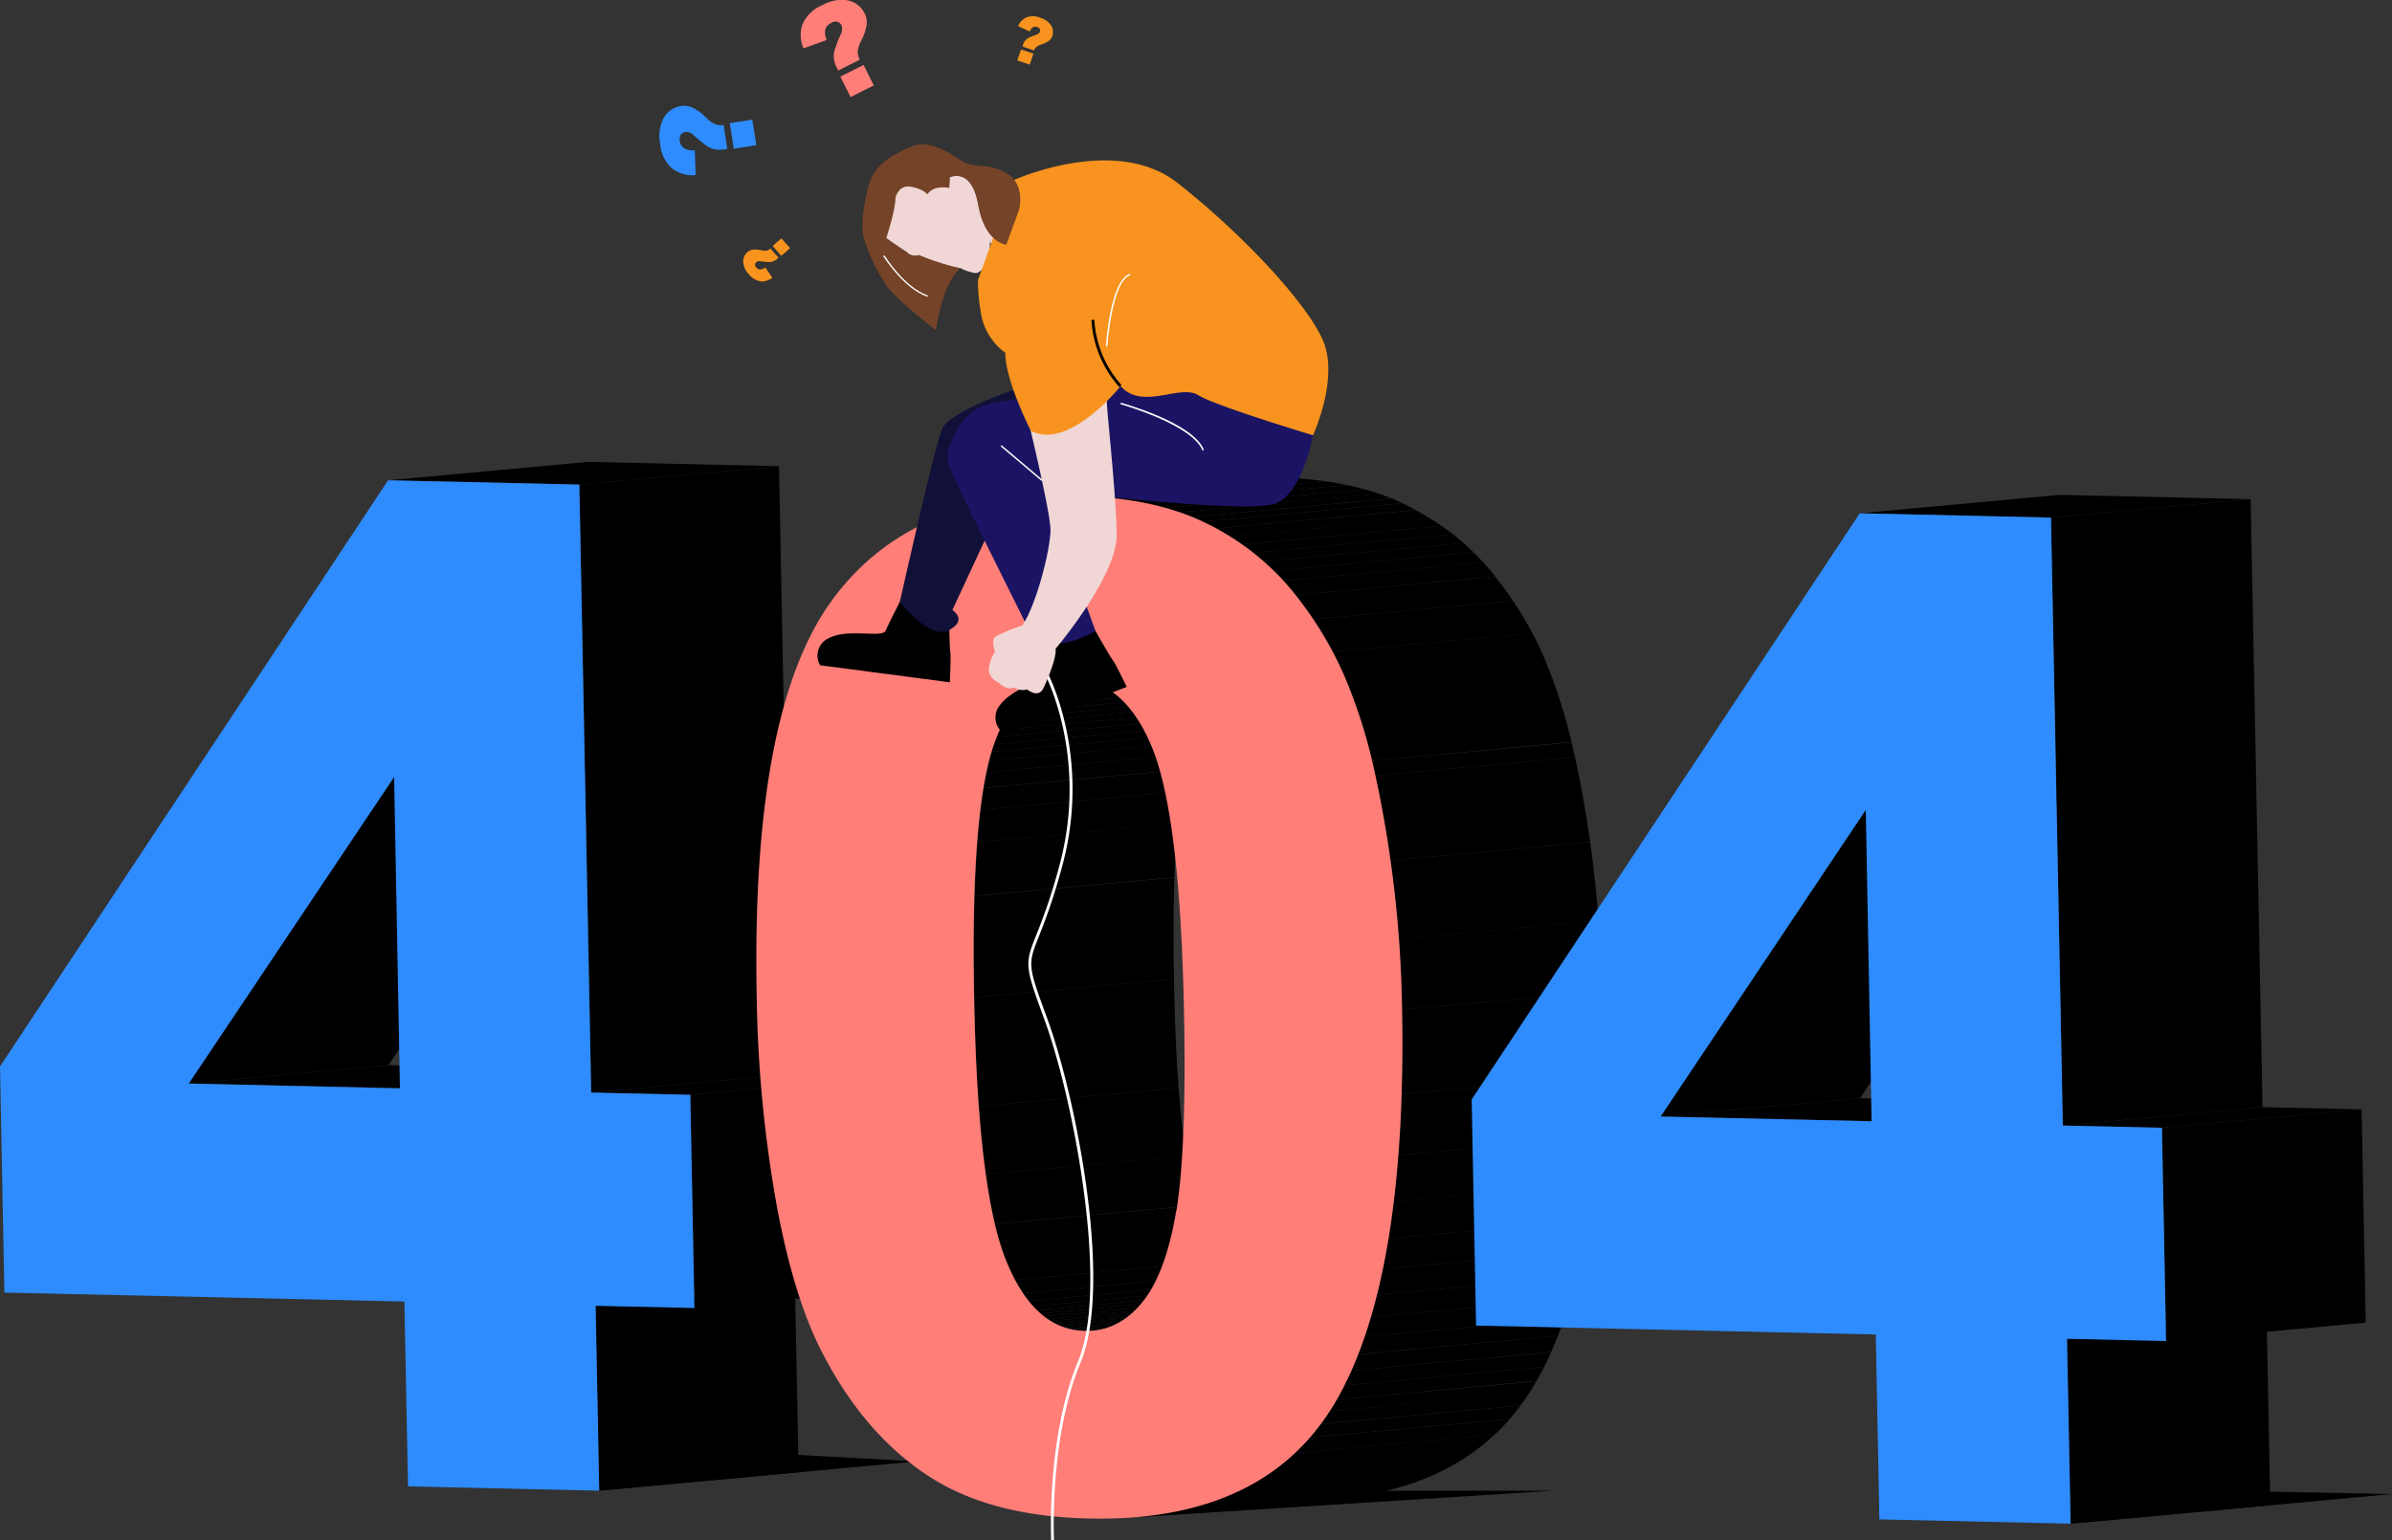 <svg xmlns="http://www.w3.org/2000/svg" xmlns:xlink="http://www.w3.org/1999/xlink" viewBox="0 0 411.74 265.2"><rect x="0" y="0" width="411.74" height="265.2" fill="#333333" stroke="none"/><defs><style>.cls-1{fill:none;}.cls-2{fill:#f0d7d5;}.cls-3{isolation:isolate;}.cls-4{fill:#2e8cff;}.cls-5{clip-path:url(#clip-path);}.cls-6{clip-path:url(#clip-path-2);}.cls-7{clip-path:url(#clip-path-3);}.cls-8{fill:#ff7e78;}.cls-9{fill:#111038;}.cls-10{fill:#1b1464;}.cls-11{fill:#fff;}.cls-12{fill:#f7931e;}.cls-13{fill:#754328;}</style><clipPath id="clip-path"><path class="cls-1" d="M182.77,116.87l34.37-3.17q-8.13.75-11.74,11.54-3.94,11.83-3.31,44,.65,32.53,5.46,44.54T221.09,226a11.17,11.17,0,0,0,1.42-.05l-34.38,3.17a11,11,0,0,1-1.42,0Q178,229,173.17,217t-5.45-44.54q-.63-32.19,3.31-44Q174.63,117.63,182.77,116.87Z"/></clipPath><clipPath id="clip-path-2"><path class="cls-1" d="M176.53,85.63l34.37-3.17a73.42,73.42,0,0,1,8.49-.28q13.73.31,22.62,4.75A44,44,0,0,1,256.6,98.29a63.16,63.16,0,0,1,9,14.49,89.59,89.59,0,0,1,5.48,17.6l-34.37,3.17a90.27,90.27,0,0,0-5.48-17.6,63.23,63.23,0,0,0-9-14.48A44.09,44.09,0,0,0,207.64,90.1q-8.89-4.42-22.62-4.75A75.73,75.73,0,0,0,176.53,85.63Z"/></clipPath><clipPath id="clip-path-3"><path class="cls-1" d="M230.5,258l-34.37,3.17q23.7-2.18,34-20.24,12.1-21.21,11.2-67.57a204.76,204.76,0,0,0-4.58-39.82l34.37-3.17a204.75,204.75,0,0,1,4.58,39.81q.9,46.38-11.19,67.58Q254.21,255.83,230.5,258Z"/></clipPath></defs><title>banner</title><g id="banner"><polygon points="356.42 262.35 411.74 257.25 382.26 256.67 356.42 262.35"/><polygon points="196.13 261.19 267.43 256.67 207.09 256.67 196.13 261.19"/><polygon points="103.1 256.67 157.85 251.62 133.08 250.28 103.1 256.67"/><path class="cls-2" d="M170.4,41.76s6.9,4.54,7.3,2.39c.17-.94,0-6.65,0-6.65l-8.18-1.43Z"/><path class="cls-2" d="M152.55,41s2.81,2,3.48,2.36a1.9,1.9,0,0,0,2.13.55s4.71,2.07,7.14,2.25a8.66,8.66,0,0,0,2.6.86c.86,0,2.38-1.26,2.5-5.29a10,10,0,0,0-2-6.49s-.69-6.23-4.92-4.74l-.08,1.83s-6.84-2.89-8.25-2a9.13,9.13,0,0,0-3.48,5.42C151.44,37.66,150.94,40.07,152.55,41Z"/><g class="cls-3"><polygon points="32.49 186.57 66.86 183.4 103.22 184.22 68.84 187.38 32.49 186.57"/><polygon points="67.8 133.79 102.17 130.62 66.86 183.4 32.49 186.57 67.8 133.79"/><polygon points="102.48 224.84 136.85 221.67 137.47 253.5 103.1 256.67 102.48 224.84"/><polygon points="66.8 82.7 101.17 79.53 134.09 80.27 99.72 83.44 66.8 82.7"/><polygon points="99.72 83.44 134.09 80.27 136.13 184.95 101.76 188.12 99.72 83.44"/><polygon points="101.76 188.12 136.13 184.95 153.19 185.34 118.82 188.5 101.76 188.12"/><polygon points="118.82 188.5 153.19 185.34 153.91 222.05 119.53 225.22 118.82 188.5"/><path class="cls-4" d="M101.76,188.12l17.06.39.71,36.71-17-.38.62,31.83-32.92-.74-.62-31.83L.76,222.56,0,183.63,66.8,82.7l32.92.74Zm-32.92-.73-1-53.6L32.49,186.57l36.35.82"/></g><g class="cls-3"><g class="cls-3"><g class="cls-5"><g class="cls-3"><path d="M182.77,116.87l34.37-3.17a11.14,11.14,0,0,0-6.77,3L176,119.91a11.11,11.11,0,0,1,6.77-3"/><path d="M176,119.91l34.37-3.17a13.06,13.06,0,0,0-1,1L175,120.91a13.17,13.17,0,0,1,1-1"/><path d="M175,120.91l34.38-3.17c-.25.29-.5.59-.73.91l-34.37,3.17c.23-.32.47-.62.72-.91"/><path d="M174.31,121.82l34.37-3.17c-.22.28-.43.59-.63.9l-34.37,3.17q.3-.47.63-.9"/><path d="M173.68,122.72l34.37-3.17c-.2.3-.39.61-.57.94l-34.37,3.17c.18-.32.37-.64.57-.94"/><path d="M173.11,123.66l34.37-3.17c-.18.32-.36.65-.53,1l-34.37,3.17c.17-.34.34-.67.53-1"/><path d="M172.58,124.65,207,121.48c-.17.34-.34.7-.51,1.06l-34.37,3.17c.16-.36.33-.72.51-1.06"/><path d="M172.07,125.71l34.37-3.17c-.16.38-.33.77-.48,1.17l-34.38,3.17c.16-.4.32-.79.49-1.17"/><path d="M171.58,126.88,206,123.71c-.17.42-.32.85-.48,1.29l-34.37,3.17c.15-.44.31-.87.47-1.29"/><path d="M171.11,128.17,205.48,125a2.25,2.25,0,0,1-.08.24q-.17.51-.33,1.05l-34.37,3.17q.17-.54.33-1.05c0-.08.05-.16.08-.24"/><path d="M170.7,129.46l34.37-3.17c-.14.49-.28,1-.42,1.55L170.28,131c.14-.54.28-1.06.42-1.55"/><path d="M170.28,131l34.37-3.17c-.16.64-.31,1.31-.46,2L169.82,133c.15-.71.3-1.38.46-2"/><path d="M169.82,133l34.37-3.17c-.17.84-.33,1.72-.49,2.65l-34.37,3.17c.15-.93.32-1.81.49-2.65"/><path d="M169.33,135.68l34.37-3.17c-.19,1.18-.37,2.43-.53,3.76l-34.37,3.17c.16-1.33.34-2.58.53-3.76"/><path d="M168.8,139.44l34.37-3.17c-.21,1.74-.39,3.6-.54,5.6L168.25,145q.24-3,.55-5.6"/><path d="M168.25,145l34.38-3.17q-.33,4.23-.48,9.23l-34.38,3.17q.16-5,.48-9.23"/><path d="M167.77,154.27l34.38-3.17q-.24,7.8-.07,17.46l-34.37,3.18q-.18-9.68.06-17.47"/><path d="M167.71,171.74l34.37-3.18c0,.23,0,.46,0,.69q.19,10,.79,18.06l-34.38,3.17q-.58-8.05-.78-18.06c0-.23,0-.46,0-.68"/><path d="M168.5,190.48l34.38-3.17c.31,4.33.72,8.23,1.2,11.72l-34.37,3.17Q169,197,168.5,190.48"/><path d="M169.71,202.2,204.08,199q.67,4.8,1.56,8.55l-34.37,3.17q-.89-3.75-1.56-8.55"/><path d="M171.27,210.75l34.37-3.17a43.57,43.57,0,0,0,1.91,6.21,32.84,32.84,0,0,0,1.57,3.41l-34.37,3.17a35,35,0,0,1-1.58-3.41,44.14,44.14,0,0,1-1.9-6.21"/><path d="M174.75,220.37l34.37-3.17a25.18,25.18,0,0,0,1.38,2.31l-34.37,3.17a25.18,25.18,0,0,1-1.38-2.31"/><path d="M176.13,222.68l34.37-3.17c.31.46.62.9.95,1.31L177.08,224c-.33-.41-.64-.85-1-1.31"/><path d="M177.08,224l34.37-3.17c.25.31.5.61.76.9l-34.37,3.17c-.26-.29-.51-.59-.76-.9"/><path d="M177.84,224.89l34.37-3.17c.23.24.45.48.68.7l-34.37,3.18c-.23-.23-.46-.47-.68-.71"/><path d="M178.52,225.6l34.37-3.18c.21.21.42.4.63.58l-34.37,3.17c-.22-.18-.42-.37-.63-.57"/><path d="M179.15,226.17,213.52,223c.19.17.39.34.59.49l-34.37,3.17a6.66,6.66,0,0,1-.59-.49"/><path d="M179.74,226.66l34.37-3.17.57.42-34.37,3.18-.57-.43"/><path d="M180.31,227.09l34.37-3.18c.19.13.37.26.56.37l-34.37,3.17c-.19-.11-.38-.24-.56-.36"/><path d="M180.87,227.45l34.37-3.17.56.33-34.37,3.17c-.19-.1-.37-.21-.56-.33"/><path d="M181.43,227.78l34.37-3.17.57.29L182,228.07l-.57-.29"/><path d="M182,228.07l34.37-3.17.59.26-34.38,3.17-.58-.26"/><path d="M182.58,228.33,217,225.16l.61.23-34.37,3.17-.62-.23"/><path d="M183.2,228.56l34.37-3.17.65.2-34.37,3.17-.65-.2"/><path d="M183.85,228.76l34.37-3.17.7.17-34.38,3.17-.69-.17"/><path d="M184.54,228.93l34.38-3.17.77.13-34.38,3.17-.77-.13"/><path d="M185.31,229.06l34.38-3.17q.44.06.87.09l-34.37,3.17c-.3,0-.59-.05-.88-.09"/><path d="M186.19,229.15,220.56,226l.53,0h.49l-34.37,3.17a4.17,4.17,0,0,1-.5,0l-.52,0"/><path d="M187.21,229.17,221.58,226c.31,0,.62,0,.93-.05l-34.38,3.17c-.3,0-.61,0-.92,0"/></g></g></g><g class="cls-3"><g class="cls-6"><g class="cls-3"><path d="M176.53,85.63l34.37-3.17c1.75-.16,3.55-.26,5.4-.29l-34.37,3.17c-1.85,0-3.65.13-5.4.29"/><path d="M181.93,85.34l34.37-3.17c1,0,2,0,3.09,0q1.81,0,3.54.15l-34.37,3.18c-1.15-.08-2.33-.13-3.54-.16-1,0-2.07,0-3.09,0"/><path d="M188.56,85.51l34.37-3.18c1.76.12,3.45.29,5.08.52L193.63,86q-2.43-.34-5.07-.51"/><path d="M193.63,86,228,82.85c1.33.18,2.61.41,3.85.66l-34.37,3.18c-1.24-.26-2.53-.49-3.86-.67"/><path d="M197.49,86.69l34.37-3.18c1.06.22,2.08.47,3.07.75l-34.38,3.17c-1-.28-2-.52-3.06-.74"/><path d="M200.55,87.43l34.38-3.17c.86.23,1.71.5,2.53.78l-34.38,3.17c-.82-.28-1.66-.54-2.53-.78"/><path d="M203.08,88.21,237.46,85c.73.25,1.44.51,2.14.8L205.23,89c-.7-.28-1.41-.55-2.15-.8"/><path d="M205.23,89l34.37-3.17c.63.26,1.24.53,1.84.81l-34.37,3.17c-.6-.28-1.21-.55-1.84-.81"/><path d="M207.07,89.82l34.37-3.17.57.28c.57.28,1.12.57,1.67.87L209.31,91c-.55-.3-1.1-.59-1.67-.87l-.57-.28"/><path d="M209.31,91l34.37-3.17c.81.44,1.59.9,2.35,1.37l-34.37,3.17c-.76-.47-1.55-.93-2.35-1.37"/><path d="M211.66,92.34,246,89.17c.73.45,1.44.91,2.13,1.39l-34.37,3.17c-.69-.48-1.4-.94-2.13-1.39"/><path d="M213.79,93.73l34.37-3.17c.67.47,1.32.94,2,1.44l-34.37,3.17c-.63-.5-1.29-1-2-1.44"/><path d="M215.74,95.17,250.11,92c.63.48,1.23,1,1.82,1.5l-34.37,3.17c-.59-.51-1.2-1-1.82-1.5"/><path d="M217.56,96.67l34.37-3.17c.6.52,1.18,1,1.74,1.6l-34.38,3.17c-.56-.55-1.13-1.08-1.73-1.6"/><path d="M219.29,98.27l34.38-3.17c.58.57,1.14,1.15,1.68,1.75L221,100c-.54-.6-1.11-1.18-1.69-1.75"/><path d="M221,100l34.37-3.17c.43.47.85,1,1.25,1.44.27.33.54.66.8,1L223,102.46c-.27-.34-.53-.67-.8-1-.41-.5-.82-1-1.25-1.45"/><path d="M223,102.46l34.37-3.17q1.64,2.05,3.06,4.17l-34.37,3.17q-1.44-2.11-3.06-4.17"/><path d="M226.09,106.63l34.37-3.17a60.29,60.29,0,0,1,3.35,5.56l-34.37,3.17a62.58,62.58,0,0,0-3.35-5.56"/><path d="M229.44,112.19,263.81,109c.66,1.24,1.27,2.49,1.83,3.76a86,86,0,0,1,4.9,15L236.17,131a86.87,86.87,0,0,0-4.9-15c-.56-1.27-1.17-2.52-1.83-3.76"/><path d="M236.17,131l34.37-3.17c.2.85.4,1.72.58,2.6l-34.37,3.17c-.19-.88-.38-1.75-.58-2.6"/></g></g></g><g class="cls-3"><g class="cls-7"><g class="cls-3"><path d="M236.75,133.55l34.37-3.17q1.58,7.19,2.61,14.6l-34.37,3.17q-1-7.41-2.61-14.6"/><path d="M239.36,148.15,273.73,145q.93,6.66,1.43,13.49l-34.37,3.17q-.51-6.82-1.43-13.49"/><path d="M240.79,161.64l34.37-3.17q.42,5.81.54,11.72c0,.16,0,.32,0,.48l-34.37,3.17c0-.16,0-.32,0-.47q-.12-5.93-.54-11.73"/><path d="M241.34,173.84l34.37-3.17q.14,7.61-.08,14.53l-34.37,3.17q.21-6.92.08-14.53"/><path d="M241.26,188.37l34.37-3.17c-.11,3.66-.3,7.16-.56,10.53L240.7,198.9c.26-3.37.45-6.87.56-10.53"/><path d="M240.7,198.9l34.37-3.17q-.31,4.13-.78,8l-34.37,3.17c.31-2.57.57-5.22.78-8"/><path d="M239.92,206.88l34.37-3.17c-.26,2.19-.57,4.32-.9,6.37L239,213.25c.34-2.05.64-4.18.91-6.37"/><path d="M239,213.25l34.38-3.17q-.45,2.7-1,5.23l-34.37,3.17q.52-2.53,1-5.23"/><path d="M238.05,218.48l34.37-3.17c-.32,1.53-.66,3-1,4.46L237,222.94c.36-1.44.7-2.93,1-4.46"/><path d="M237,222.94l34.37-3.17c-.33,1.31-.68,2.59-1,3.83L236,226.77c.36-1.24.71-2.52,1-3.83"/><path d="M236,226.77l34.37-3.17q-.51,1.74-1.08,3.39l-34.37,3.17q.56-1.65,1.08-3.39"/><path d="M234.91,230.16,269.28,227c-.36,1-.73,2-1.11,3l-34.38,3.17c.39-1,.76-2,1.12-3"/><path d="M233.79,233.2,268.17,230c-.37.95-.76,1.87-1.16,2.77L232.64,236c.4-.9.78-1.82,1.15-2.77"/><path d="M232.64,236,267,232.8c-.39.88-.79,1.73-1.21,2.56l-34.37,3.17c.41-.83.82-1.68,1.21-2.56"/><path d="M231.43,238.53l34.37-3.17c-.42.83-.85,1.63-1.29,2.41h0L230.13,241h0c.45-.78.88-1.58,1.3-2.41"/><path d="M230.13,241l34.37-3.17c-.41.71-.83,1.4-1.27,2.08L228.86,243c.44-.68.86-1.37,1.27-2.08"/><path d="M228.86,243l34.37-3.17q-.72,1.11-1.5,2.16l-34.37,3.17q.78-1,1.5-2.16"/><path d="M227.36,245.19,261.73,242c-.6.81-1.22,1.58-1.87,2.33l-34.38,3.17c.65-.75,1.28-1.52,1.88-2.33"/><path d="M225.48,247.52l34.38-3.17c-.82.94-1.68,1.83-2.58,2.68l-34.37,3.17c.9-.85,1.75-1.74,2.57-2.68"/><path d="M222.91,250.2,257.28,247q-10,9.43-26.78,11l-34.37,3.17q16.73-1.53,26.78-11"/></g></g></g><path class="cls-8" d="M236.75,133.55a204.76,204.76,0,0,1,4.58,39.82q.9,46.37-11.2,67.57t-42.7,20.52q-17.15-.37-27.85-7.47T141.85,233.5q-5.11-9.51-8.15-25.91a221.08,221.08,0,0,1-3.45-36.13q-.94-48.56,12.64-67.65T185,85.35q13.72.32,22.62,4.75a44.09,44.09,0,0,1,14.59,11.37,63.23,63.23,0,0,1,9,14.48A90.27,90.27,0,0,1,236.75,133.55ZM202.49,208.5q1.77-10.87,1.32-34-.66-33.93-5.47-45.71t-14-12Q175,116.61,171,128.41t-3.31,44q.63,32.54,5.45,44.54t13.54,12.21q5.76.14,9.87-4.84t5.91-15.83"/></g><g class="cls-3"><polygon points="285.81 192.25 320.18 189.08 356.54 189.89 322.16 193.06 285.81 192.25"/><polygon points="321.12 139.46 355.49 136.29 320.18 189.08 285.81 192.25 321.12 139.46"/><polygon points="355.8 230.52 390.17 227.35 390.79 259.18 356.42 262.35 355.8 230.52"/><polygon points="320.12 88.38 354.49 85.21 387.41 85.95 353.04 89.12 320.12 88.38"/><polygon points="353.04 89.12 387.41 85.95 389.45 190.63 355.08 193.8 353.04 89.12"/><polygon points="355.08 193.8 389.45 190.63 406.51 191.01 372.14 194.18 355.08 193.8"/><polygon points="372.14 194.18 406.51 191.01 407.22 227.73 372.85 230.9 372.14 194.18"/><path class="cls-4" d="M355.08,193.8l17.06.38.71,36.72-17.05-.38.62,31.83-32.92-.74-.62-31.83-68.8-1.54-.76-38.93,66.8-100.93,32.92.74Zm-32.92-.74-1-53.6-35.31,52.79,36.35.81"/></g><path d="M179.77,110s.06,4.35.23,5.75-5.72,2.64-7.89,5.69a3.32,3.32,0,0,0,.83,4.94l21-8.11s-1.84-3.86-2.4-4.61-3-5.07-3-5.07Z"/><path d="M155,103.43s-2,3.85-2.55,5.16-6.29-.42-9.65,1.22a3.31,3.31,0,0,0-1.64,4.73l22.33,2.94s.23-4.26.09-5.19-.21-5.9-.21-5.9Z"/><path class="cls-9" d="M174.16,67.26s-10.72,3.59-12,6.59-7.27,29.79-7.27,29.79,5.09,6.64,8.44,4.87.6-3.47.6-3.47l12.23-26.3,12.19-10.27Z"/><path class="cls-10" d="M226,74.94s-1.66,9.79-6.4,11.74-39.87-2.33-39.87-2.33l8.83,24.28s-5.88,3.77-10.61,1.48c0,0-14-27.88-14.72-30.19s1.91-8.53,6.1-10.07,40.08-5.61,41.18-5.4S226,74.94,226,74.94Z"/><path class="cls-11" d="M180.94,265.2c0-.17-.84-17.69,4.62-30.78,3.07-7.36,2.25-20,1-29.29-1.39-10.55-4.07-22.19-6.82-29.68-3.4-9.28-3.33-9.47-1.34-14.51a100,100,0,0,0,4-12.06c5-18.7-2.54-32.83-2.62-33l.44-.24c.08.14,7.73,14.45,2.66,33.34a102.49,102.49,0,0,1-4,12.11c-2,5-2,5.06,1.34,14.16,5,13.58,11.38,45.93,5.79,59.33-5.41,13-4.59,30.39-4.58,30.57Z"/><path class="cls-2" d="M177.42,74.19s3.31,13.84,3.4,16.9-2.31,12.8-4.84,16.62a27.31,27.31,0,0,0-4.65,1.92c-.78.65-.06,2.51-.06,2.51s-1.35,2.33-1,3.62a2.5,2.5,0,0,0,1.51,1.69s1.55,1.59,2.72.9a2.74,2.74,0,0,0,2.3.35s1.94,1.65,2.82-.23,2.3-5.43,2.07-6.75c0,0,10.56-12.45,10.52-19.58s-1.88-22.89-1.67-23.1S177.92,70,177.42,74.19Z"/><path class="cls-11" d="M207,77.58c-1.81-4.53-14-7.93-14.14-8l.07-.24c.51.14,12.45,3.47,14.3,8.11Z"/><rect class="cls-11" x="175.71" y="75.13" width="0.25" height="9.2" transform="translate(1.4 162.47) rotate(-49.77)"/><path class="cls-12" d="M174.53,31s17.4-7.89,28.08.44,21.94,20.25,25,26.9S226,74.94,226,74.94s-16.66-5-19.79-6.92-9.58,2.69-13.31-1.54c0,0-8.87,11.15-15.45,7.71,0,0-4.44-8.68-4.4-13.45A10.51,10.51,0,0,1,169,54.68a33.63,33.63,0,0,1-.67-6.42Z"/><path d="M192.68,66.65a19,19,0,0,1-4.81-11.58h.5a18.43,18.43,0,0,0,4.68,11.24Z"/><path class="cls-11" d="M190.62,59.61h-.25c0-.47.78-11.38,4.11-12.47l.08.23C191.39,48.41,190.62,59.5,190.62,59.61Z"/><path class="cls-13" d="M161.11,56.87s1-7.92,4.19-10.68a48.6,48.6,0,0,1-7.14-2.25,2.11,2.11,0,0,1-2.13-.55s-3.05-2-3.48-2.36c0,0,1.66-5.12,1.58-6.93,0,0,.48-2.36,2.7-1.94s2.79,1.31,2.79,1.31.86-1.63,3.75-1.11l.08-1.83s3.78-1.86,4.92,4.74,4.85,6.85,4.85,6.85l2.2-6s1.14-4.21-2-6.2-5.54-.85-7.75-2.15-5.64-4-9-2.45-6.39,3-7.35,7.31-1.07,6.75-.57,8.61a31.54,31.54,0,0,0,4.14,8.35C154.47,51.72,161.11,56.87,161.11,56.87Z"/><path class="cls-11" d="M159.65,51.1c-4.22-1.47-7.59-7-7.63-7l.22-.13s3.36,5.48,7.49,6.92Z"/><path class="cls-8" d="M148,10.28l-3.72,1.86-.18-.37a4.94,4.94,0,0,1-.56-1.65,3.9,3.9,0,0,1,.1-1.4A21.3,21.3,0,0,1,144.68,6a2,2,0,0,0,.2-1.59,1.21,1.21,0,0,0-.74-.67A1.46,1.46,0,0,0,143,4a1.74,1.74,0,0,0-.92,1,3,3,0,0,0,.22,1.89l-4,1.44a5.78,5.78,0,0,1-.17-4.14A6.34,6.34,0,0,1,141.56.88,6.73,6.73,0,0,1,145.45,0a4.14,4.14,0,0,1,3.39,2.32,3.55,3.55,0,0,1,.35,1.84A8.79,8.79,0,0,1,148.25,7a5.73,5.73,0,0,0-.62,1.88A3,3,0,0,0,148,10.28Zm-3.35,2.91,4-2,1.76,3.52-4,2Z"/><path class="cls-4" d="M124.55,21.53l.64,4.11-.41.07a5.14,5.14,0,0,1-1.74,0,3.94,3.94,0,0,1-1.3-.52,21.58,21.58,0,0,1-2.24-1.82,1.93,1.93,0,0,0-1.45-.67,1.24,1.24,0,0,0-.87.5,1.57,1.57,0,0,0-.16,1.12,1.74,1.74,0,0,0,.71,1.19,3,3,0,0,0,1.87.36l.15,4.28a5.8,5.8,0,0,1-4-1.1,6.3,6.3,0,0,1-2.11-4.27,6.75,6.75,0,0,1,.38-4,4.16,4.16,0,0,1,3.24-2.53,3.51,3.51,0,0,1,1.85.23,9,9,0,0,1,2.42,1.75,5.44,5.44,0,0,0,1.6,1.16A2.85,2.85,0,0,0,124.55,21.53Zm1.76,4.08-.69-4.4,3.88-.61.69,4.4Z"/><path class="cls-12" d="M178,8.69,176,8l.07-.2a2.52,2.52,0,0,1,.39-.79,2,2,0,0,1,.54-.46A9.91,9.91,0,0,1,178.33,6c.36-.14.58-.3.64-.49A.6.6,0,0,0,179,5a.73.73,0,0,0-.46-.33.85.85,0,0,0-.7,0,1.53,1.53,0,0,0-.6.76l-2-.94A3,3,0,0,1,176.66,3a3.27,3.27,0,0,1,2.42.06,3.39,3.39,0,0,1,1.68,1.1,2.09,2.09,0,0,1,.38,2.05,1.78,1.78,0,0,1-.54.78,4.63,4.63,0,0,1-1.35.67,2.8,2.8,0,0,0-.9.45A1.41,1.41,0,0,0,178,8.69Zm-2.25-.17,2.14.72-.64,1.89-2.14-.73Z"/><path class="cls-12" d="M132.61,42.79l1.4,1.58-.16.14a2.62,2.62,0,0,1-.74.48,1.82,1.82,0,0,1-.7.14A12.48,12.48,0,0,1,131,45a1,1,0,0,0-.8.11.59.59,0,0,0-.23.45.77.77,0,0,0,.23.52.87.87,0,0,0,.63.31,1.49,1.49,0,0,0,.9-.35l1.22,1.79a3,3,0,0,1-2,.62,3.28,3.28,0,0,1-2.07-1.25,3.43,3.43,0,0,1-.91-1.8,2.08,2.08,0,0,1,.7-2,1.7,1.7,0,0,1,.85-.41,4.67,4.67,0,0,1,1.51.09,2.62,2.62,0,0,0,1,.06A1.36,1.36,0,0,0,132.61,42.79Zm1.87,1.26L133,42.36l1.5-1.32L136,42.73Z"/></g></svg>